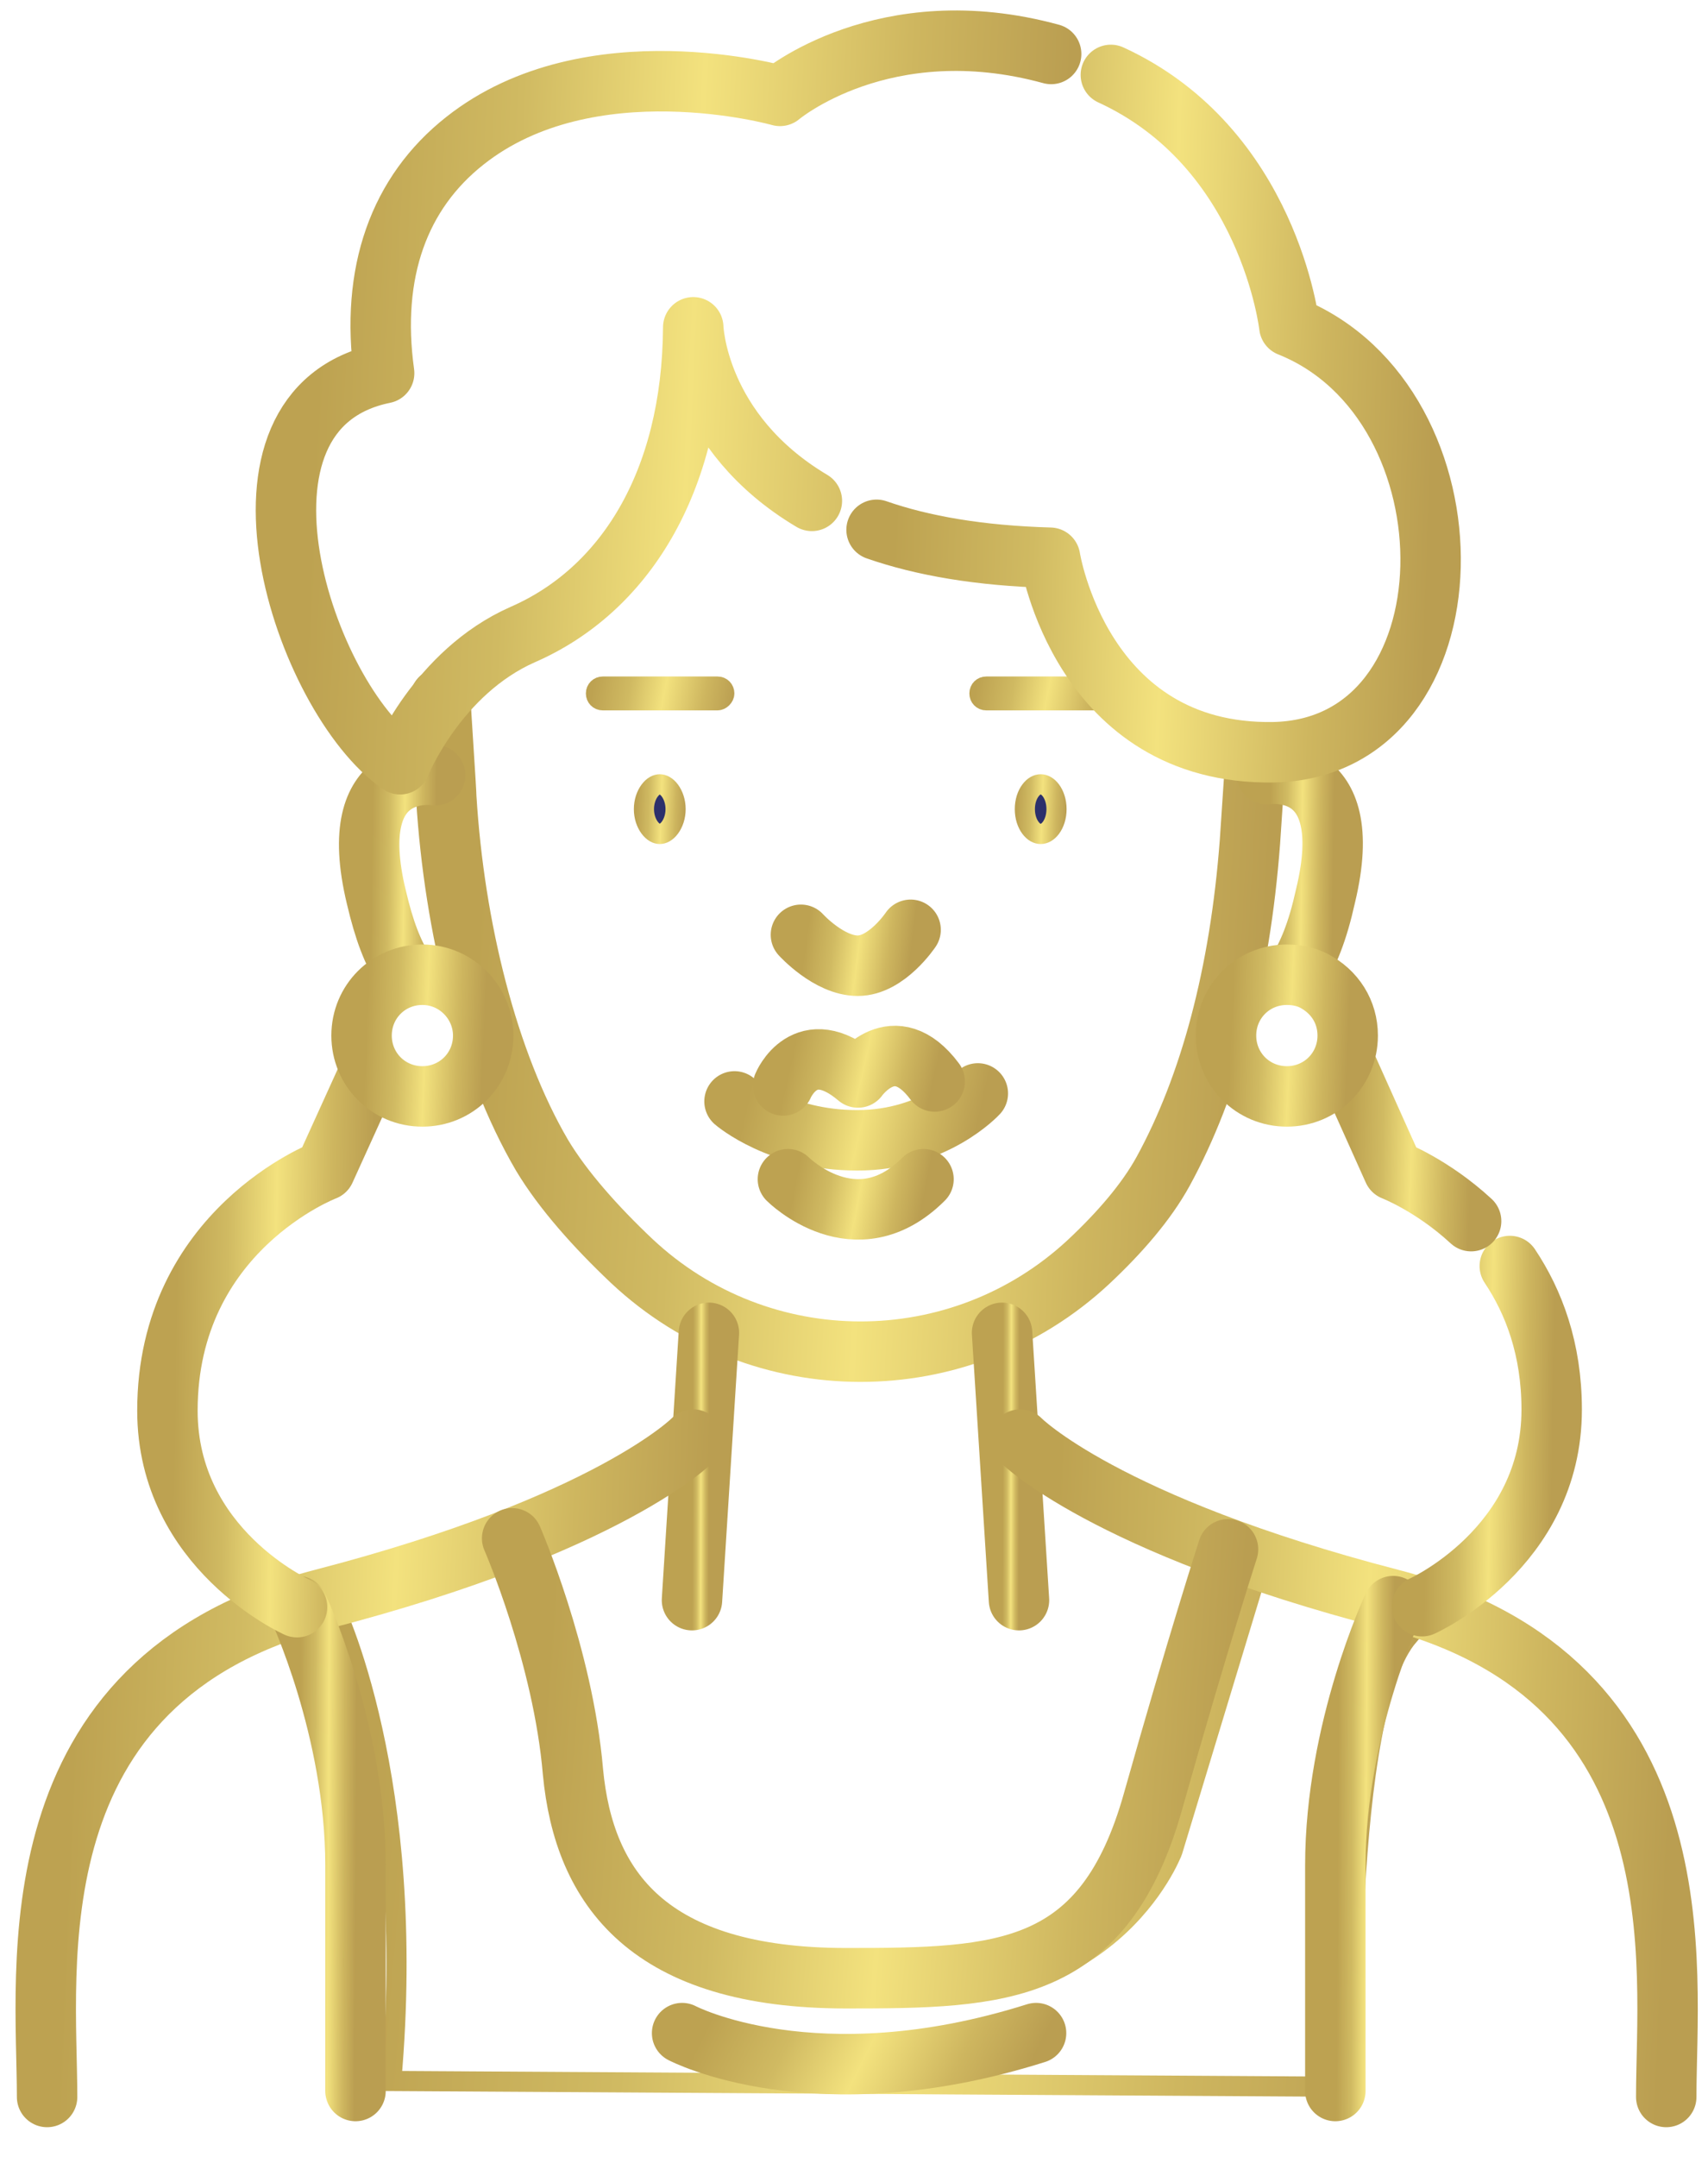 <?xml version="1.0" encoding="UTF-8"?> <svg xmlns="http://www.w3.org/2000/svg" width="42" height="53" viewBox="0 0 42 53" fill="none"><path d="M13.215 38.662C13.354 39.166 13.543 39.861 13.743 40.623C14.145 42.15 14.59 43.935 14.771 45.001C14.866 45.552 14.997 46.032 15.24 46.448C15.486 46.868 15.836 47.208 16.343 47.495C17.336 48.057 18.957 48.428 21.646 48.831V48.832C24.416 49.26 26.216 48.442 27.324 47.495C27.874 47.025 28.249 46.528 28.486 46.147C28.605 45.957 28.69 45.795 28.745 45.679C28.773 45.622 28.794 45.575 28.808 45.543C28.814 45.527 28.82 45.514 28.823 45.505C28.825 45.5 28.826 45.496 28.827 45.494C28.828 45.492 28.829 45.491 28.829 45.49V45.489V45.488L28.835 45.472L30.993 38.356L34.61 39.481L34.645 40.185C34.435 40.426 34.266 40.763 34.126 41.148C33.967 41.585 33.837 42.11 33.73 42.683C33.515 43.83 33.389 45.197 33.315 46.505C33.242 47.814 33.22 49.072 33.217 50.001C33.215 50.465 33.218 50.849 33.222 51.116C33.222 51.176 33.223 51.231 33.224 51.279L9.621 51.136C9.95 47.425 9.6 44.513 9.158 42.513C8.932 41.489 8.683 40.703 8.488 40.173C8.402 39.938 8.326 39.754 8.269 39.62L13.056 38.091C13.095 38.23 13.15 38.425 13.215 38.662Z" stroke="url(#paint0_linear_321_563)" stroke-width="0.495"></path><path d="M30.883 18.486C30.859 18.878 30.761 20.299 30.736 20.692C30.491 23.927 29.756 26.673 28.603 28.781C28.186 29.541 27.524 30.301 26.764 31.012C23.602 33.953 18.698 33.953 15.535 30.987C14.653 30.154 13.844 29.247 13.329 28.389C11.98 26.085 11.171 22.775 10.975 19.613C10.975 19.466 10.828 17.309 10.828 17.162" stroke="url(#paint1_linear_321_563)" stroke-width="1.486" stroke-miterlimit="10" stroke-linecap="round" stroke-linejoin="round"></path><path d="M25.057 39.321L24.641 32.752" stroke="url(#paint2_linear_321_563)" stroke-width="1.486" stroke-miterlimit="10" stroke-linecap="round" stroke-linejoin="round"></path><path d="M17.432 32.752L17.016 39.321" stroke="url(#paint3_linear_321_563)" stroke-width="1.486" stroke-miterlimit="10" stroke-linecap="round" stroke-linejoin="round"></path><path d="M16.224 19.273C16.296 19.273 16.389 19.314 16.473 19.427C16.555 19.538 16.613 19.701 16.613 19.883C16.613 20.065 16.555 20.227 16.473 20.338C16.389 20.451 16.296 20.493 16.224 20.493C16.151 20.493 16.059 20.451 15.975 20.338C15.892 20.227 15.834 20.065 15.834 19.883C15.834 19.701 15.892 19.538 15.975 19.427C16.059 19.314 16.151 19.273 16.224 19.273Z" fill="#2C306B" stroke="url(#paint4_linear_321_563)" stroke-width="0.495"></path><path d="M25.591 19.273C25.67 19.273 25.762 19.316 25.843 19.424C25.923 19.532 25.98 19.694 25.98 19.883C25.98 20.072 25.923 20.234 25.843 20.342C25.762 20.45 25.67 20.493 25.591 20.493C25.511 20.493 25.419 20.45 25.339 20.342C25.258 20.234 25.201 20.072 25.201 19.883C25.201 19.694 25.258 19.532 25.339 19.424C25.419 19.316 25.511 19.273 25.591 19.273Z" fill="#2C306B" stroke="url(#paint5_linear_321_563)" stroke-width="0.495"></path><path d="M9.964 23.903C9.646 23.388 9.449 22.873 9.253 22.04C8.444 18.681 10.7 19.049 10.7 19.049" stroke="url(#paint6_linear_321_563)" stroke-width="1.486" stroke-miterlimit="10" stroke-linecap="round" stroke-linejoin="round"></path><path d="M31.859 23.952C32.178 23.437 32.399 22.898 32.595 22.015C33.404 18.657 31.148 19.025 31.148 19.025" stroke="url(#paint7_linear_321_563)" stroke-width="1.486" stroke-miterlimit="10" stroke-linecap="round" stroke-linejoin="round"></path><path d="M18.062 27.065C18.062 27.065 19.166 28.021 21.078 28.021C22.991 28.021 24.045 26.869 24.045 26.869" stroke="url(#paint8_linear_321_563)" stroke-width="1.486" stroke-miterlimit="10" stroke-linecap="round" stroke-linejoin="round"></path><path d="M19.695 22.971C19.695 22.971 20.382 23.731 21.093 23.731C21.804 23.731 22.392 22.848 22.392 22.848" stroke="url(#paint9_linear_321_563)" stroke-width="1.486" stroke-miterlimit="10" stroke-linecap="round" stroke-linejoin="round"></path><path d="M24.253 16.871H27.072C27.171 16.871 27.241 16.946 27.241 17.04V17.053L27.243 17.067C27.246 17.093 27.237 17.125 27.207 17.155C27.177 17.185 27.129 17.209 27.072 17.209H24.253C24.154 17.209 24.084 17.133 24.084 17.04C24.084 16.941 24.159 16.871 24.253 16.871Z" fill="#2C306B" stroke="url(#paint10_linear_321_563)" stroke-width="0.495"></path><path d="M14.823 16.871H17.643C17.742 16.871 17.811 16.946 17.811 17.04C17.811 17.123 17.726 17.209 17.643 17.209H14.823C14.724 17.209 14.654 17.133 14.654 17.04C14.654 16.941 14.73 16.871 14.823 16.871Z" fill="#2C306B" stroke="url(#paint11_linear_321_563)" stroke-width="0.495"></path><path d="M25.086 35.375C25.086 35.375 27.121 37.458 34.206 39.297C41.88 41.282 40.973 48.367 40.973 51.529" stroke="url(#paint12_linear_321_563)" stroke-width="1.486" stroke-miterlimit="10" stroke-linecap="round" stroke-linejoin="round"></path><path d="M17.045 35.375C17.045 35.375 15.011 37.458 7.925 39.297C0.251 41.282 1.158 48.367 1.158 51.529" stroke="url(#paint13_linear_321_563)" stroke-width="1.486" stroke-miterlimit="10" stroke-linecap="round" stroke-linejoin="round"></path><path d="M7.32 39.468C7.32 39.468 8.742 42.483 8.742 45.842C8.742 49.2 8.742 51.382 8.742 51.382" stroke="url(#paint14_linear_321_563)" stroke-width="1.486" stroke-miterlimit="10" stroke-linecap="round" stroke-linejoin="round"></path><path d="M34.258 39.468C34.258 39.468 32.836 42.483 32.836 45.842C32.836 49.2 32.836 51.382 32.836 51.382" stroke="url(#paint15_linear_321_563)" stroke-width="1.486" stroke-miterlimit="10" stroke-linecap="round" stroke-linejoin="round"></path><path d="M12.594 37.801C12.594 37.801 13.844 40.669 14.089 43.537C14.359 46.405 15.953 48.611 20.807 48.611C24.656 48.611 27.157 48.538 28.358 44.248C29.437 40.424 30.197 38.071 30.197 38.071" stroke="url(#paint16_linear_321_563)" stroke-width="1.486" stroke-miterlimit="10" stroke-linecap="round" stroke-linejoin="round"></path><path d="M16.773 49.96C16.773 49.96 20.034 51.676 25.477 49.96" stroke="url(#paint17_linear_321_563)" stroke-width="1.486" stroke-miterlimit="10" stroke-linecap="round" stroke-linejoin="round"></path><path d="M9.094 26.329L7.991 28.756C7.991 28.756 4.117 30.227 4.117 34.664C4.117 38.071 7.304 39.493 7.304 39.493" stroke="url(#paint18_linear_321_563)" stroke-width="1.486" stroke-miterlimit="10" stroke-linecap="round" stroke-linejoin="round"></path><path d="M37.126 31.11C37.715 31.992 38.156 33.144 38.156 34.639C38.156 38.047 34.969 39.469 34.969 39.469" stroke="url(#paint19_linear_321_563)" stroke-width="1.486" stroke-miterlimit="10" stroke-linecap="round" stroke-linejoin="round"></path><path d="M33.086 26.134L34.263 28.756C34.263 28.756 35.219 29.124 36.175 30.007" stroke="url(#paint20_linear_321_563)" stroke-width="1.486" stroke-miterlimit="10" stroke-linecap="round" stroke-linejoin="round"></path><path d="M33.14 25.447C33.14 26.28 32.478 26.942 31.644 26.942C30.81 26.942 30.148 26.28 30.148 25.447C30.148 24.613 30.81 23.952 31.644 23.952C31.889 23.952 32.11 24.001 32.306 24.099C32.821 24.368 33.14 24.859 33.14 25.447Z" stroke="url(#paint21_linear_321_563)" stroke-width="1.486" stroke-miterlimit="10" stroke-linecap="round" stroke-linejoin="round"></path><path d="M11.882 25.447C11.882 26.28 11.22 26.942 10.386 26.942C9.553 26.942 8.891 26.28 8.891 25.447C8.891 24.613 9.553 23.952 10.386 23.952C11.22 23.952 11.882 24.638 11.882 25.447Z" stroke="url(#paint22_linear_321_563)" stroke-width="1.486" stroke-miterlimit="10" stroke-linecap="round" stroke-linejoin="round"></path><path d="M25.848 1.326C21.729 0.199 19.18 2.356 19.18 2.356C19.18 2.356 14.497 1.032 11.432 3.459C9.814 4.734 9.103 6.695 9.446 9.17C5.107 10.053 7.485 17.162 9.838 18.78C9.838 18.78 10.745 16.524 12.854 15.593C15.33 14.514 17.022 11.891 17.047 8.043C17.047 8.043 17.12 10.617 19.964 12.308" stroke="url(#paint23_linear_321_563)" stroke-width="1.486" stroke-miterlimit="10" stroke-linecap="round" stroke-linejoin="round"></path><path d="M21.555 13.019C22.683 13.411 24.08 13.656 25.821 13.705C25.821 13.705 26.581 18.559 31.313 18.485C36.363 18.387 36.437 9.906 31.705 8.018C31.705 8.018 31.215 3.631 27.316 1.841" stroke="url(#paint24_linear_321_563)" stroke-width="1.486" stroke-miterlimit="10" stroke-linecap="round" stroke-linejoin="round"></path><path d="M19.258 26.673C19.258 26.673 19.797 25.374 21.097 26.477C21.097 26.477 21.979 25.227 22.985 26.575" stroke="url(#paint25_linear_321_563)" stroke-width="1.486" stroke-miterlimit="10" stroke-linecap="round" stroke-linejoin="round"></path><path d="M19.375 28.977C19.375 28.977 21.042 30.644 22.709 28.977" stroke="url(#paint26_linear_321_563)" stroke-width="1.486" stroke-miterlimit="10" stroke-linecap="round" stroke-linejoin="round"></path><defs><linearGradient id="paint0_linear_321_563" x1="9.423" y1="39.545" x2="35.318" y2="41.755" gradientUnits="userSpaceOnUse"><stop stop-color="#BDA251"></stop><stop offset="0.26" stop-color="#D0BA62"></stop><stop offset="0.505" stop-color="#F3E27E"></stop><stop offset="0.788" stop-color="#CEB65F"></stop><stop offset="1" stop-color="#BA9E51"></stop></linearGradient><linearGradient id="paint1_linear_321_563" x1="11.939" y1="19.226" x2="31.278" y2="20.277" gradientUnits="userSpaceOnUse"><stop stop-color="#BDA251"></stop><stop offset="0.26" stop-color="#D0BA62"></stop><stop offset="0.505" stop-color="#F3E27E"></stop><stop offset="0.788" stop-color="#CEB65F"></stop><stop offset="1" stop-color="#BA9E51"></stop></linearGradient><linearGradient id="paint2_linear_321_563" x1="24.664" y1="33.596" x2="25.067" y2="33.597" gradientUnits="userSpaceOnUse"><stop stop-color="#BDA251"></stop><stop offset="0.26" stop-color="#D0BA62"></stop><stop offset="0.505" stop-color="#F3E27E"></stop><stop offset="0.788" stop-color="#CEB65F"></stop><stop offset="1" stop-color="#BA9E51"></stop></linearGradient><linearGradient id="paint3_linear_321_563" x1="17.039" y1="33.596" x2="17.442" y2="33.597" gradientUnits="userSpaceOnUse"><stop stop-color="#BDA251"></stop><stop offset="0.26" stop-color="#D0BA62"></stop><stop offset="0.505" stop-color="#F3E27E"></stop><stop offset="0.788" stop-color="#CEB65F"></stop><stop offset="1" stop-color="#BA9E51"></stop></linearGradient><linearGradient id="paint4_linear_321_563" x1="15.656" y1="19.245" x2="16.888" y2="19.285" gradientUnits="userSpaceOnUse"><stop stop-color="#BDA251"></stop><stop offset="0.26" stop-color="#D0BA62"></stop><stop offset="0.505" stop-color="#F3E27E"></stop><stop offset="0.788" stop-color="#CEB65F"></stop><stop offset="1" stop-color="#BA9E51"></stop></linearGradient><linearGradient id="paint5_linear_321_563" x1="25.024" y1="19.245" x2="26.256" y2="19.285" gradientUnits="userSpaceOnUse"><stop stop-color="#BDA251"></stop><stop offset="0.26" stop-color="#D0BA62"></stop><stop offset="0.505" stop-color="#F3E27E"></stop><stop offset="0.788" stop-color="#CEB65F"></stop><stop offset="1" stop-color="#BA9E51"></stop></linearGradient><linearGradient id="paint6_linear_321_563" x1="9.168" y1="19.663" x2="10.736" y2="19.685" gradientUnits="userSpaceOnUse"><stop stop-color="#BDA251"></stop><stop offset="0.26" stop-color="#D0BA62"></stop><stop offset="0.505" stop-color="#F3E27E"></stop><stop offset="0.788" stop-color="#CEB65F"></stop><stop offset="1" stop-color="#BA9E51"></stop></linearGradient><linearGradient id="paint7_linear_321_563" x1="31.238" y1="19.648" x2="32.806" y2="19.67" gradientUnits="userSpaceOnUse"><stop stop-color="#BDA251"></stop><stop offset="0.26" stop-color="#D0BA62"></stop><stop offset="0.505" stop-color="#F3E27E"></stop><stop offset="0.788" stop-color="#CEB65F"></stop><stop offset="1" stop-color="#BA9E51"></stop></linearGradient><linearGradient id="paint8_linear_321_563" x1="18.394" y1="27.017" x2="23.899" y2="28.26" gradientUnits="userSpaceOnUse"><stop stop-color="#BDA251"></stop><stop offset="0.26" stop-color="#D0BA62"></stop><stop offset="0.505" stop-color="#F3E27E"></stop><stop offset="0.788" stop-color="#CEB65F"></stop><stop offset="1" stop-color="#BA9E51"></stop></linearGradient><linearGradient id="paint9_linear_321_563" x1="19.845" y1="22.962" x2="22.408" y2="23.303" gradientUnits="userSpaceOnUse"><stop stop-color="#BDA251"></stop><stop offset="0.26" stop-color="#D0BA62"></stop><stop offset="0.505" stop-color="#F3E27E"></stop><stop offset="0.788" stop-color="#CEB65F"></stop><stop offset="1" stop-color="#BA9E51"></stop></linearGradient><linearGradient id="paint10_linear_321_563" x1="24.038" y1="16.73" x2="27.449" y2="17.381" gradientUnits="userSpaceOnUse"><stop stop-color="#BDA251"></stop><stop offset="0.26" stop-color="#D0BA62"></stop><stop offset="0.505" stop-color="#F3E27E"></stop><stop offset="0.788" stop-color="#CEB65F"></stop><stop offset="1" stop-color="#BA9E51"></stop></linearGradient><linearGradient id="paint11_linear_321_563" x1="14.609" y1="16.73" x2="18.018" y2="17.38" gradientUnits="userSpaceOnUse"><stop stop-color="#BDA251"></stop><stop offset="0.26" stop-color="#D0BA62"></stop><stop offset="0.505" stop-color="#F3E27E"></stop><stop offset="0.788" stop-color="#CEB65F"></stop><stop offset="1" stop-color="#BA9E51"></stop></linearGradient><linearGradient id="paint12_linear_321_563" x1="25.968" y1="37.452" x2="41.337" y2="38.111" gradientUnits="userSpaceOnUse"><stop stop-color="#BDA251"></stop><stop offset="0.26" stop-color="#D0BA62"></stop><stop offset="0.505" stop-color="#F3E27E"></stop><stop offset="0.788" stop-color="#CEB65F"></stop><stop offset="1" stop-color="#BA9E51"></stop></linearGradient><linearGradient id="paint13_linear_321_563" x1="2.007" y1="37.452" x2="17.376" y2="38.111" gradientUnits="userSpaceOnUse"><stop stop-color="#BDA251"></stop><stop offset="0.26" stop-color="#D0BA62"></stop><stop offset="0.505" stop-color="#F3E27E"></stop><stop offset="0.788" stop-color="#CEB65F"></stop><stop offset="1" stop-color="#BA9E51"></stop></linearGradient><linearGradient id="paint14_linear_321_563" x1="7.399" y1="41" x2="8.774" y2="41.007" gradientUnits="userSpaceOnUse"><stop stop-color="#BDA251"></stop><stop offset="0.26" stop-color="#D0BA62"></stop><stop offset="0.505" stop-color="#F3E27E"></stop><stop offset="0.788" stop-color="#CEB65F"></stop><stop offset="1" stop-color="#BA9E51"></stop></linearGradient><linearGradient id="paint15_linear_321_563" x1="32.915" y1="41" x2="34.29" y2="41.007" gradientUnits="userSpaceOnUse"><stop stop-color="#BDA251"></stop><stop offset="0.26" stop-color="#D0BA62"></stop><stop offset="0.505" stop-color="#F3E27E"></stop><stop offset="0.788" stop-color="#CEB65F"></stop><stop offset="1" stop-color="#BA9E51"></stop></linearGradient><linearGradient id="paint16_linear_321_563" x1="13.569" y1="39.191" x2="30.509" y2="40.391" gradientUnits="userSpaceOnUse"><stop stop-color="#BDA251"></stop><stop offset="0.26" stop-color="#D0BA62"></stop><stop offset="0.505" stop-color="#F3E27E"></stop><stop offset="0.788" stop-color="#CEB65F"></stop><stop offset="1" stop-color="#BA9E51"></stop></linearGradient><linearGradient id="paint17_linear_321_563" x1="17.256" y1="50.058" x2="24.008" y2="53.411" gradientUnits="userSpaceOnUse"><stop stop-color="#BDA251"></stop><stop offset="0.26" stop-color="#D0BA62"></stop><stop offset="0.505" stop-color="#F3E27E"></stop><stop offset="0.788" stop-color="#CEB65F"></stop><stop offset="1" stop-color="#BA9E51"></stop></linearGradient><linearGradient id="paint18_linear_321_563" x1="4.393" y1="28.022" x2="9.205" y2="28.101" gradientUnits="userSpaceOnUse"><stop stop-color="#BDA251"></stop><stop offset="0.26" stop-color="#D0BA62"></stop><stop offset="0.505" stop-color="#F3E27E"></stop><stop offset="0.788" stop-color="#CEB65F"></stop><stop offset="1" stop-color="#BA9E51"></stop></linearGradient><linearGradient id="paint19_linear_321_563" x1="35.145" y1="32.184" x2="38.227" y2="32.236" gradientUnits="userSpaceOnUse"><stop stop-color="#BDA251"></stop><stop offset="0.26" stop-color="#D0BA62"></stop><stop offset="0.505" stop-color="#F3E27E"></stop><stop offset="0.788" stop-color="#CEB65F"></stop><stop offset="1" stop-color="#BA9E51"></stop></linearGradient><linearGradient id="paint20_linear_321_563" x1="33.257" y1="26.631" x2="36.241" y2="26.735" gradientUnits="userSpaceOnUse"><stop stop-color="#BDA251"></stop><stop offset="0.26" stop-color="#D0BA62"></stop><stop offset="0.505" stop-color="#F3E27E"></stop><stop offset="0.788" stop-color="#CEB65F"></stop><stop offset="1" stop-color="#BA9E51"></stop></linearGradient><linearGradient id="paint21_linear_321_563" x1="30.314" y1="24.336" x2="33.202" y2="24.462" gradientUnits="userSpaceOnUse"><stop stop-color="#BDA251"></stop><stop offset="0.26" stop-color="#D0BA62"></stop><stop offset="0.505" stop-color="#F3E27E"></stop><stop offset="0.788" stop-color="#CEB65F"></stop><stop offset="1" stop-color="#BA9E51"></stop></linearGradient><linearGradient id="paint22_linear_321_563" x1="9.056" y1="24.336" x2="11.944" y2="24.462" gradientUnits="userSpaceOnUse"><stop stop-color="#BDA251"></stop><stop offset="0.26" stop-color="#D0BA62"></stop><stop offset="0.505" stop-color="#F3E27E"></stop><stop offset="0.788" stop-color="#CEB65F"></stop><stop offset="1" stop-color="#BA9E51"></stop></linearGradient><linearGradient id="paint23_linear_321_563" x1="8.073" y1="3.286" x2="26.234" y2="4.122" gradientUnits="userSpaceOnUse"><stop stop-color="#BDA251"></stop><stop offset="0.26" stop-color="#D0BA62"></stop><stop offset="0.505" stop-color="#F3E27E"></stop><stop offset="0.788" stop-color="#CEB65F"></stop><stop offset="1" stop-color="#BA9E51"></stop></linearGradient><linearGradient id="paint24_linear_321_563" x1="22.309" y1="3.981" x2="35.469" y2="4.45" gradientUnits="userSpaceOnUse"><stop stop-color="#BDA251"></stop><stop offset="0.26" stop-color="#D0BA62"></stop><stop offset="0.505" stop-color="#F3E27E"></stop><stop offset="0.788" stop-color="#CEB65F"></stop><stop offset="1" stop-color="#BA9E51"></stop></linearGradient><linearGradient id="paint25_linear_321_563" x1="19.464" y1="26.042" x2="22.896" y2="26.811" gradientUnits="userSpaceOnUse"><stop stop-color="#BDA251"></stop><stop offset="0.26" stop-color="#D0BA62"></stop><stop offset="0.505" stop-color="#F3E27E"></stop><stop offset="0.788" stop-color="#CEB65F"></stop><stop offset="1" stop-color="#BA9E51"></stop></linearGradient><linearGradient id="paint26_linear_321_563" x1="19.56" y1="29.072" x2="22.665" y2="29.68" gradientUnits="userSpaceOnUse"><stop stop-color="#BDA251"></stop><stop offset="0.26" stop-color="#D0BA62"></stop><stop offset="0.505" stop-color="#F3E27E"></stop><stop offset="0.788" stop-color="#CEB65F"></stop><stop offset="1" stop-color="#BA9E51"></stop></linearGradient></defs></svg> 